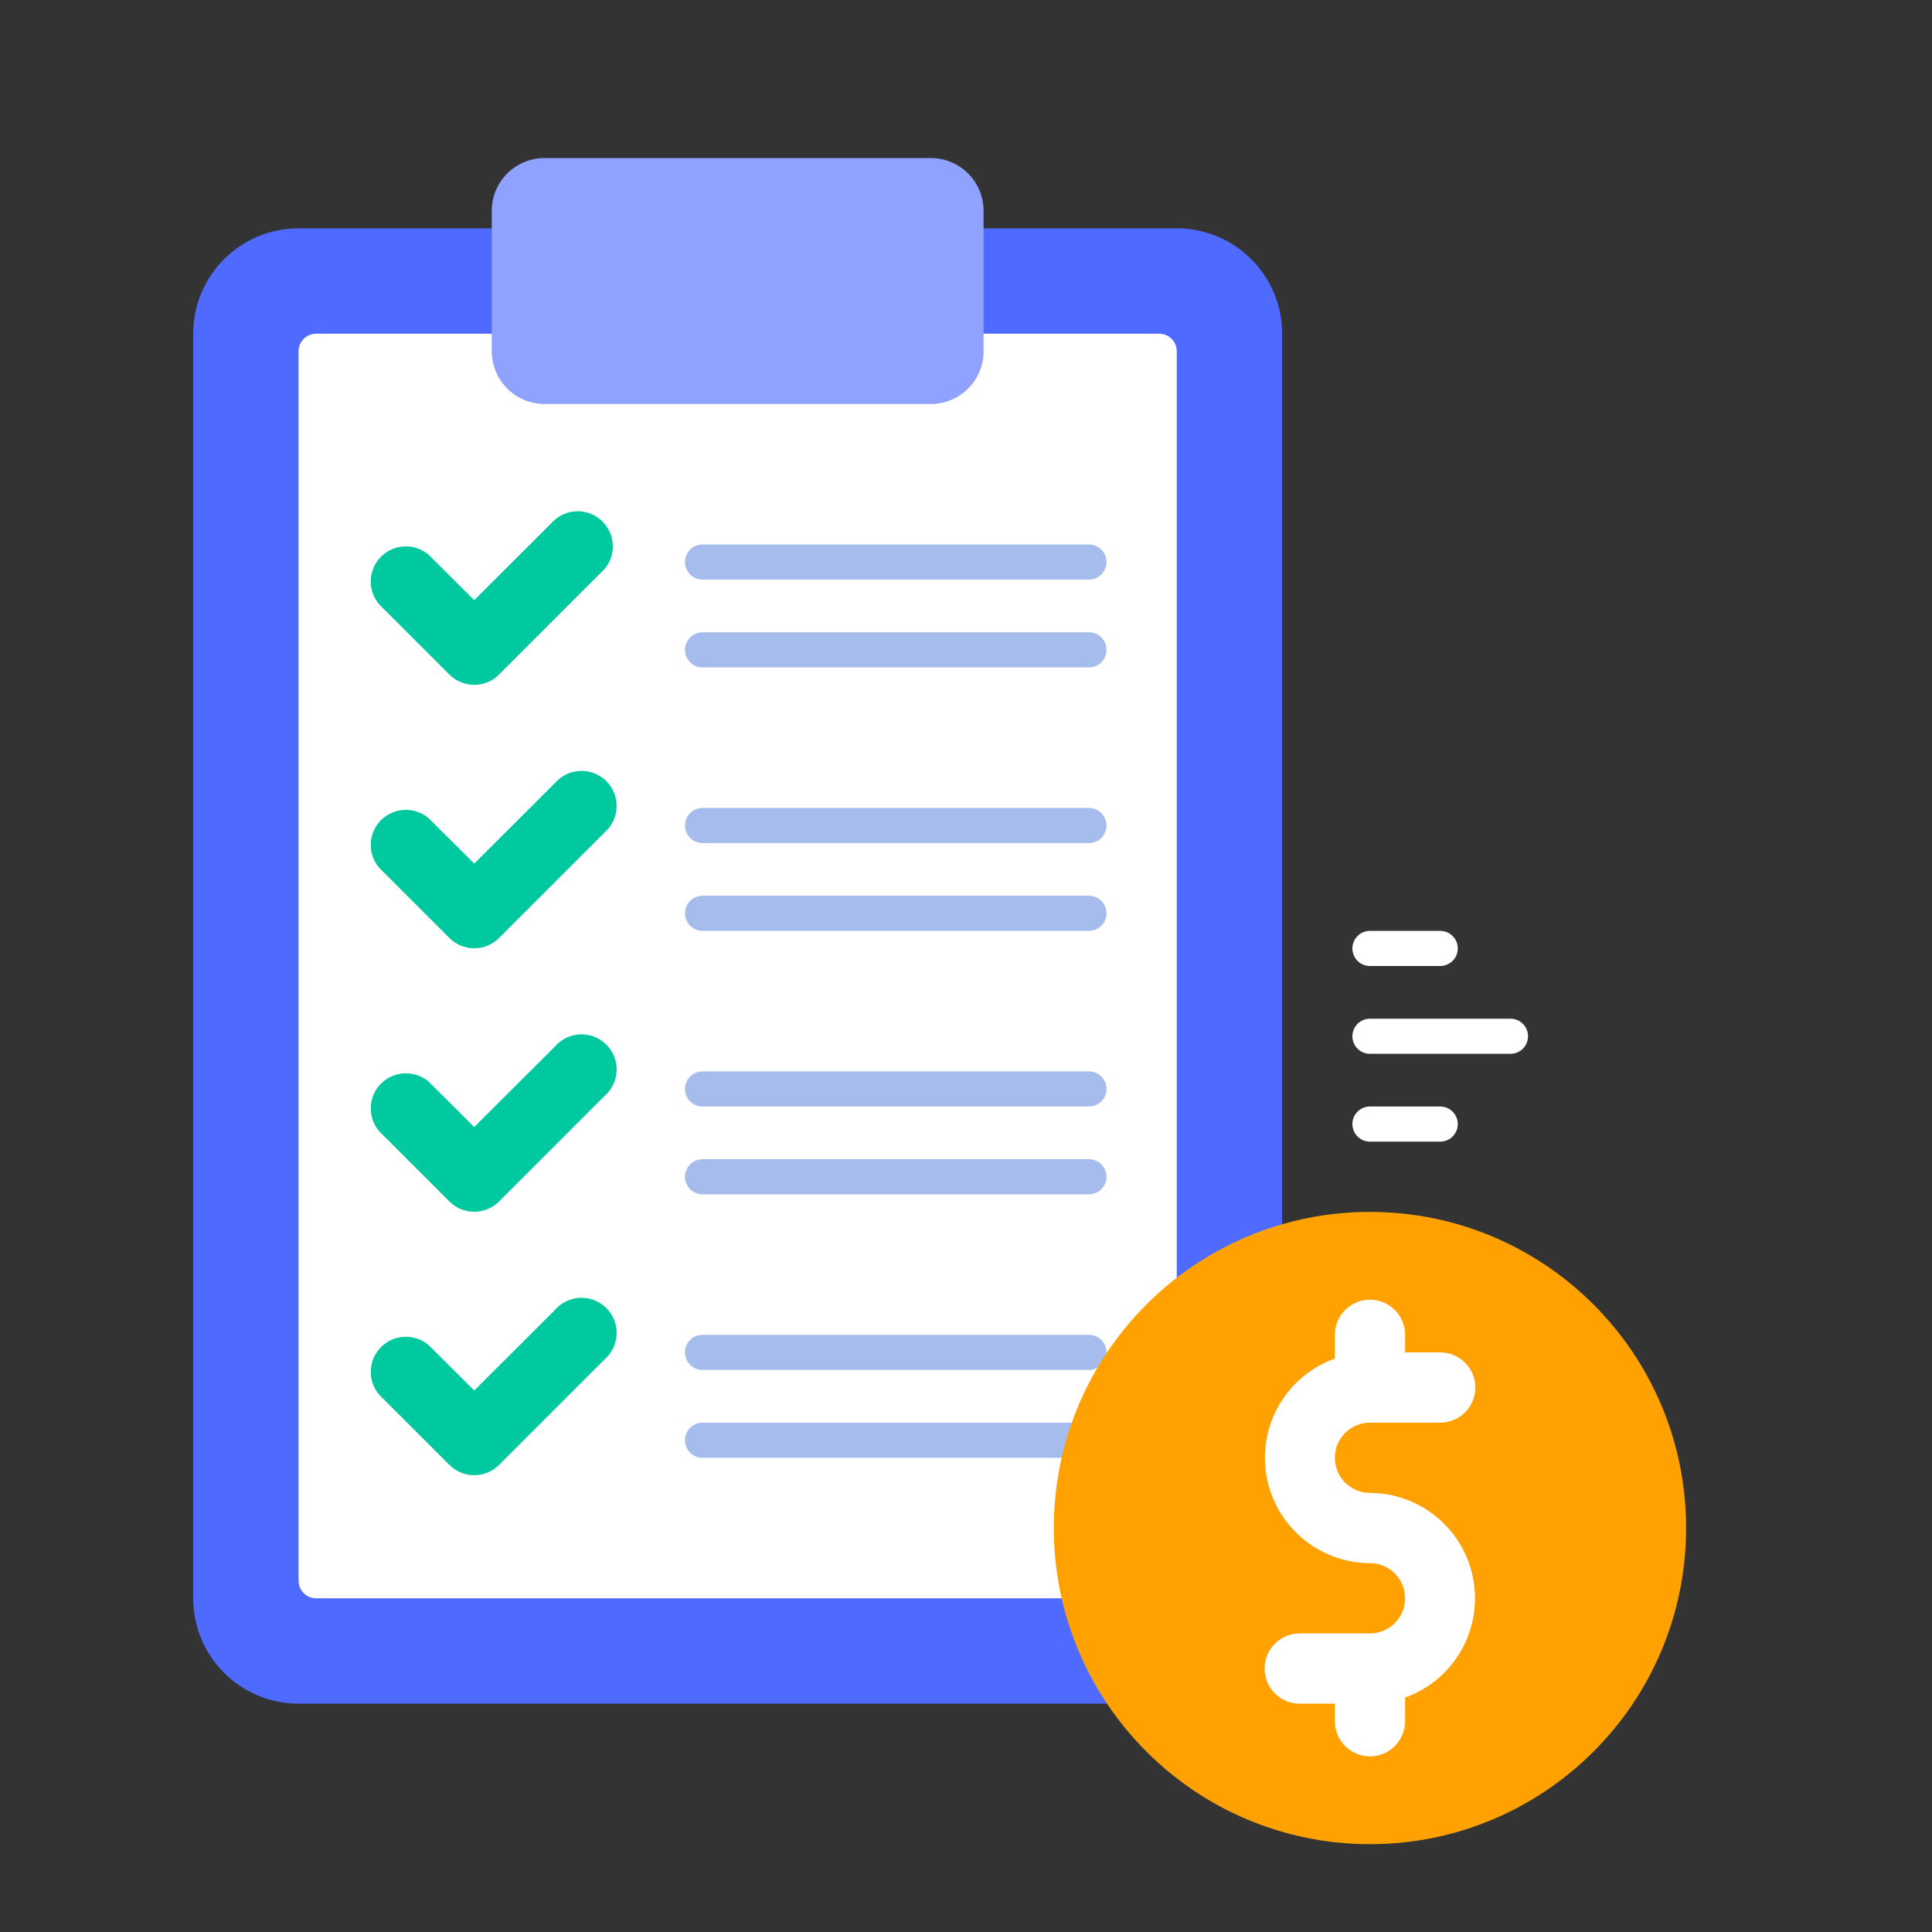 <svg width="130" height="130" viewBox="0 0 130 130" fill="none" xmlns="http://www.w3.org/2000/svg">
<rect x="0" y="0" width="130" height="130" fill="#333333" stroke="none"/>
<path d="M79.182 15.364H20.091C16.175 15.364 13 18.538 13 22.455V107.546C13 111.462 16.175 114.637 20.091 114.637H79.182C83.098 114.637 86.273 111.462 86.273 107.546V22.455C86.273 18.538 83.098 15.364 79.182 15.364Z" fill="#4E6AFF"/>
<path d="M78 22.455H21.273C20.62 22.455 20.091 22.984 20.091 23.636V106.364C20.091 107.016 20.62 107.546 21.273 107.546H78C78.653 107.546 79.182 107.016 79.182 106.364V23.636C79.182 22.984 78.653 22.455 78 22.455Z" fill="white"/>
<path d="M62.636 10.636H36.636C34.678 10.636 33.091 12.224 33.091 14.182V23.637C33.091 25.595 34.678 27.182 36.636 27.182H62.636C64.594 27.182 66.182 25.595 66.182 23.637V14.182C66.182 12.224 64.594 10.636 62.636 10.636Z" fill="#8FA2FF"/>
<path d="M30.243 45.394L25.515 40.667C25.128 40.214 24.926 39.633 24.949 39.038C24.972 38.443 25.218 37.879 25.639 37.458C26.06 37.037 26.625 36.79 27.22 36.767C27.814 36.744 28.396 36.947 28.848 37.334L31.909 40.383L37.334 34.97C37.786 34.583 38.367 34.381 38.962 34.404C39.557 34.427 40.121 34.673 40.542 35.094C40.963 35.515 41.21 36.079 41.233 36.674C41.256 37.269 41.054 37.851 40.666 38.303L33.575 45.394C33.133 45.834 32.534 46.081 31.909 46.081C31.285 46.081 30.686 45.834 30.243 45.394Z" fill="#00C99F"/>
<path d="M73.273 39H47.273C46.959 39 46.659 38.876 46.437 38.654C46.215 38.432 46.091 38.132 46.091 37.818C46.091 37.505 46.215 37.204 46.437 36.983C46.659 36.761 46.959 36.636 47.273 36.636H73.273C73.586 36.636 73.887 36.761 74.108 36.983C74.33 37.204 74.454 37.505 74.454 37.818C74.454 38.132 74.33 38.432 74.108 38.654C73.887 38.876 73.586 39 73.273 39Z" fill="#A5BCED"/>
<path d="M73.273 44.909H47.273C46.959 44.909 46.659 44.785 46.437 44.563C46.215 44.341 46.091 44.041 46.091 43.727C46.091 43.414 46.215 43.113 46.437 42.892C46.659 42.67 46.959 42.545 47.273 42.545H73.273C73.586 42.545 73.887 42.67 74.108 42.892C74.33 43.113 74.454 43.414 74.454 43.727C74.454 44.041 74.33 44.341 74.108 44.563C73.887 44.785 73.586 44.909 73.273 44.909Z" fill="#A5BCED"/>
<path d="M30.243 63.121L25.515 58.394C25.128 57.942 24.926 57.36 24.949 56.765C24.972 56.17 25.218 55.606 25.639 55.185C26.06 54.764 26.625 54.517 27.22 54.495C27.814 54.471 28.396 54.674 28.848 55.061L31.909 58.11L37.334 52.697C37.546 52.45 37.806 52.249 38.1 52.107C38.393 51.965 38.712 51.886 39.038 51.873C39.363 51.86 39.688 51.915 39.991 52.034C40.294 52.153 40.57 52.333 40.8 52.563C41.031 52.794 41.211 53.069 41.33 53.373C41.449 53.676 41.503 54.001 41.491 54.326C41.478 54.652 41.398 54.971 41.257 55.264C41.115 55.557 40.914 55.818 40.666 56.03L33.575 63.121C33.133 63.561 32.534 63.808 31.909 63.808C31.285 63.808 30.686 63.561 30.243 63.121Z" fill="#00C99F"/>
<path d="M73.273 56.727H47.273C46.959 56.727 46.659 56.603 46.437 56.381C46.215 56.16 46.091 55.859 46.091 55.546C46.091 55.232 46.215 54.931 46.437 54.71C46.659 54.488 46.959 54.364 47.273 54.364H73.273C73.586 54.364 73.887 54.488 74.108 54.71C74.33 54.931 74.454 55.232 74.454 55.546C74.454 55.859 74.33 56.16 74.108 56.381C73.887 56.603 73.586 56.727 73.273 56.727Z" fill="#A5BCED"/>
<path d="M73.273 62.636H47.273C46.959 62.636 46.659 62.512 46.437 62.29C46.215 62.069 46.091 61.768 46.091 61.455C46.091 61.141 46.215 60.841 46.437 60.619C46.659 60.397 46.959 60.273 47.273 60.273H73.273C73.586 60.273 73.887 60.397 74.108 60.619C74.33 60.841 74.454 61.141 74.454 61.455C74.454 61.768 74.33 62.069 74.108 62.29C73.887 62.512 73.586 62.636 73.273 62.636Z" fill="#A5BCED"/>
<path d="M30.243 80.848L25.515 76.121C25.128 75.669 24.926 75.087 24.949 74.492C24.972 73.897 25.218 73.333 25.639 72.912C26.06 72.491 26.625 72.245 27.22 72.222C27.814 72.199 28.396 72.401 28.848 72.788L31.909 75.837L37.334 70.425C37.546 70.177 37.806 69.976 38.1 69.834C38.393 69.693 38.712 69.613 39.038 69.6C39.363 69.588 39.688 69.642 39.991 69.761C40.294 69.88 40.57 70.061 40.8 70.291C41.031 70.521 41.211 70.797 41.33 71.1C41.449 71.403 41.503 71.728 41.491 72.053C41.478 72.379 41.398 72.698 41.257 72.992C41.115 73.285 40.914 73.546 40.666 73.757L33.575 80.848C33.133 81.289 32.534 81.536 31.909 81.536C31.285 81.536 30.686 81.289 30.243 80.848Z" fill="#00C99F"/>
<path d="M73.273 74.455H47.273C46.959 74.455 46.659 74.33 46.437 74.109C46.215 73.887 46.091 73.586 46.091 73.273C46.091 72.959 46.215 72.659 46.437 72.437C46.659 72.216 46.959 72.091 47.273 72.091H73.273C73.586 72.091 73.887 72.216 74.108 72.437C74.33 72.659 74.454 72.959 74.454 73.273C74.454 73.586 74.33 73.887 74.108 74.109C73.887 74.33 73.586 74.455 73.273 74.455Z" fill="#A5BCED"/>
<path d="M73.273 80.364H47.273C46.959 80.364 46.659 80.239 46.437 80.018C46.215 79.796 46.091 79.495 46.091 79.182C46.091 78.868 46.215 78.568 46.437 78.346C46.659 78.125 46.959 78 47.273 78H73.273C73.586 78 73.887 78.125 74.108 78.346C74.33 78.568 74.454 78.868 74.454 79.182C74.454 79.495 74.33 79.796 74.108 80.018C73.887 80.239 73.586 80.364 73.273 80.364Z" fill="#A5BCED"/>
<path d="M30.243 98.576L25.515 93.848C25.128 93.396 24.926 92.814 24.949 92.22C24.972 91.625 25.218 91.06 25.639 90.639C26.06 90.219 26.625 89.972 27.22 89.949C27.814 89.926 28.396 90.128 28.848 90.516L31.909 93.565L37.334 88.152C37.546 87.904 37.806 87.704 38.1 87.562C38.393 87.42 38.712 87.34 39.038 87.327C39.363 87.315 39.688 87.37 39.991 87.489C40.294 87.607 40.57 87.788 40.8 88.018C41.031 88.248 41.211 88.524 41.33 88.827C41.449 89.13 41.503 89.455 41.491 89.781C41.478 90.106 41.398 90.425 41.257 90.719C41.115 91.012 40.914 91.273 40.666 91.485L33.575 98.576C33.133 99.016 32.534 99.263 31.909 99.263C31.285 99.263 30.686 99.016 30.243 98.576Z" fill="#00C99F"/>
<path d="M73.273 92.182H47.273C46.959 92.182 46.659 92.057 46.437 91.836C46.215 91.614 46.091 91.314 46.091 91C46.091 90.687 46.215 90.386 46.437 90.164C46.659 89.943 46.959 89.818 47.273 89.818H73.273C73.586 89.818 73.887 89.943 74.108 90.164C74.33 90.386 74.454 90.687 74.454 91C74.454 91.314 74.33 91.614 74.108 91.836C73.887 92.057 73.586 92.182 73.273 92.182Z" fill="#A5BCED"/>
<path d="M73.273 98.091H47.273C46.959 98.091 46.659 97.966 46.437 97.745C46.215 97.523 46.091 97.223 46.091 96.909C46.091 96.596 46.215 96.295 46.437 96.074C46.659 95.852 46.959 95.727 47.273 95.727H73.273C73.586 95.727 73.887 95.852 74.108 96.074C74.33 96.295 74.454 96.596 74.454 96.909C74.454 97.223 74.33 97.523 74.108 97.745C73.887 97.966 73.586 98.091 73.273 98.091Z" fill="#A5BCED"/>
<path d="M92.182 124.091C103.93 124.091 113.455 114.567 113.455 102.818C113.455 91.07 103.93 81.546 92.182 81.546C80.433 81.546 70.909 91.07 70.909 102.818C70.909 114.567 80.433 124.091 92.182 124.091Z" fill="#FFA100"/>
<path d="M92.182 100.455C91.555 100.455 90.954 100.206 90.51 99.762C90.067 99.319 89.818 98.718 89.818 98.091C89.818 97.464 90.067 96.863 90.51 96.42C90.954 95.977 91.555 95.727 92.182 95.727H96.909C97.536 95.727 98.137 95.478 98.581 95.035C99.024 94.592 99.273 93.991 99.273 93.364C99.273 92.737 99.024 92.136 98.581 91.692C98.137 91.249 97.536 91 96.909 91H94.546V89.818C94.546 89.192 94.296 88.59 93.853 88.147C93.41 87.704 92.809 87.455 92.182 87.455C91.555 87.455 90.954 87.704 90.51 88.147C90.067 88.59 89.818 89.192 89.818 89.818V91.414C88.247 91.975 86.924 93.073 86.082 94.514C85.24 95.955 84.933 97.646 85.216 99.291C85.498 100.936 86.352 102.428 87.626 103.505C88.9 104.583 90.513 105.177 92.182 105.182C92.809 105.182 93.41 105.431 93.853 105.874C94.296 106.318 94.546 106.919 94.546 107.546C94.546 108.172 94.296 108.774 93.853 109.217C93.41 109.66 92.809 109.909 92.182 109.909H87.455C86.828 109.909 86.227 110.158 85.783 110.602C85.34 111.045 85.091 111.646 85.091 112.273C85.091 112.9 85.34 113.501 85.783 113.944C86.227 114.388 86.828 114.637 87.455 114.637H89.818V115.818C89.818 116.445 90.067 117.046 90.51 117.49C90.954 117.933 91.555 118.182 92.182 118.182C92.809 118.182 93.41 117.933 93.853 117.49C94.296 117.046 94.546 116.445 94.546 115.818V114.223C96.117 113.661 97.44 112.564 98.282 111.123C99.124 109.682 99.43 107.99 99.148 106.346C98.865 104.701 98.012 103.209 96.738 102.131C95.464 101.054 93.85 100.46 92.182 100.455Z" fill="white"/>
<path d="M96.909 76.818H92.182C91.868 76.818 91.568 76.694 91.346 76.472C91.124 76.251 91 75.95 91 75.636C91 75.323 91.124 75.022 91.346 74.801C91.568 74.579 91.868 74.455 92.182 74.455H96.909C97.222 74.455 97.523 74.579 97.745 74.801C97.966 75.022 98.091 75.323 98.091 75.636C98.091 75.95 97.966 76.251 97.745 76.472C97.523 76.694 97.222 76.818 96.909 76.818Z" fill="white"/>
<path d="M101.636 70.909H92.182C91.868 70.909 91.568 70.785 91.346 70.563C91.124 70.341 91 70.041 91 69.727C91 69.414 91.124 69.113 91.346 68.892C91.568 68.67 91.868 68.546 92.182 68.546H101.636C101.95 68.546 102.25 68.67 102.472 68.892C102.694 69.113 102.818 69.414 102.818 69.727C102.818 70.041 102.694 70.341 102.472 70.563C102.25 70.785 101.95 70.909 101.636 70.909Z" fill="white"/>
<path d="M96.909 65H92.182C91.868 65 91.568 64.876 91.346 64.654C91.124 64.432 91 64.132 91 63.818C91 63.505 91.124 63.204 91.346 62.983C91.568 62.761 91.868 62.636 92.182 62.636H96.909C97.222 62.636 97.523 62.761 97.745 62.983C97.966 63.204 98.091 63.505 98.091 63.818C98.091 64.132 97.966 64.432 97.745 64.654C97.523 64.876 97.222 65 96.909 65Z" fill="white"/>
</svg>
